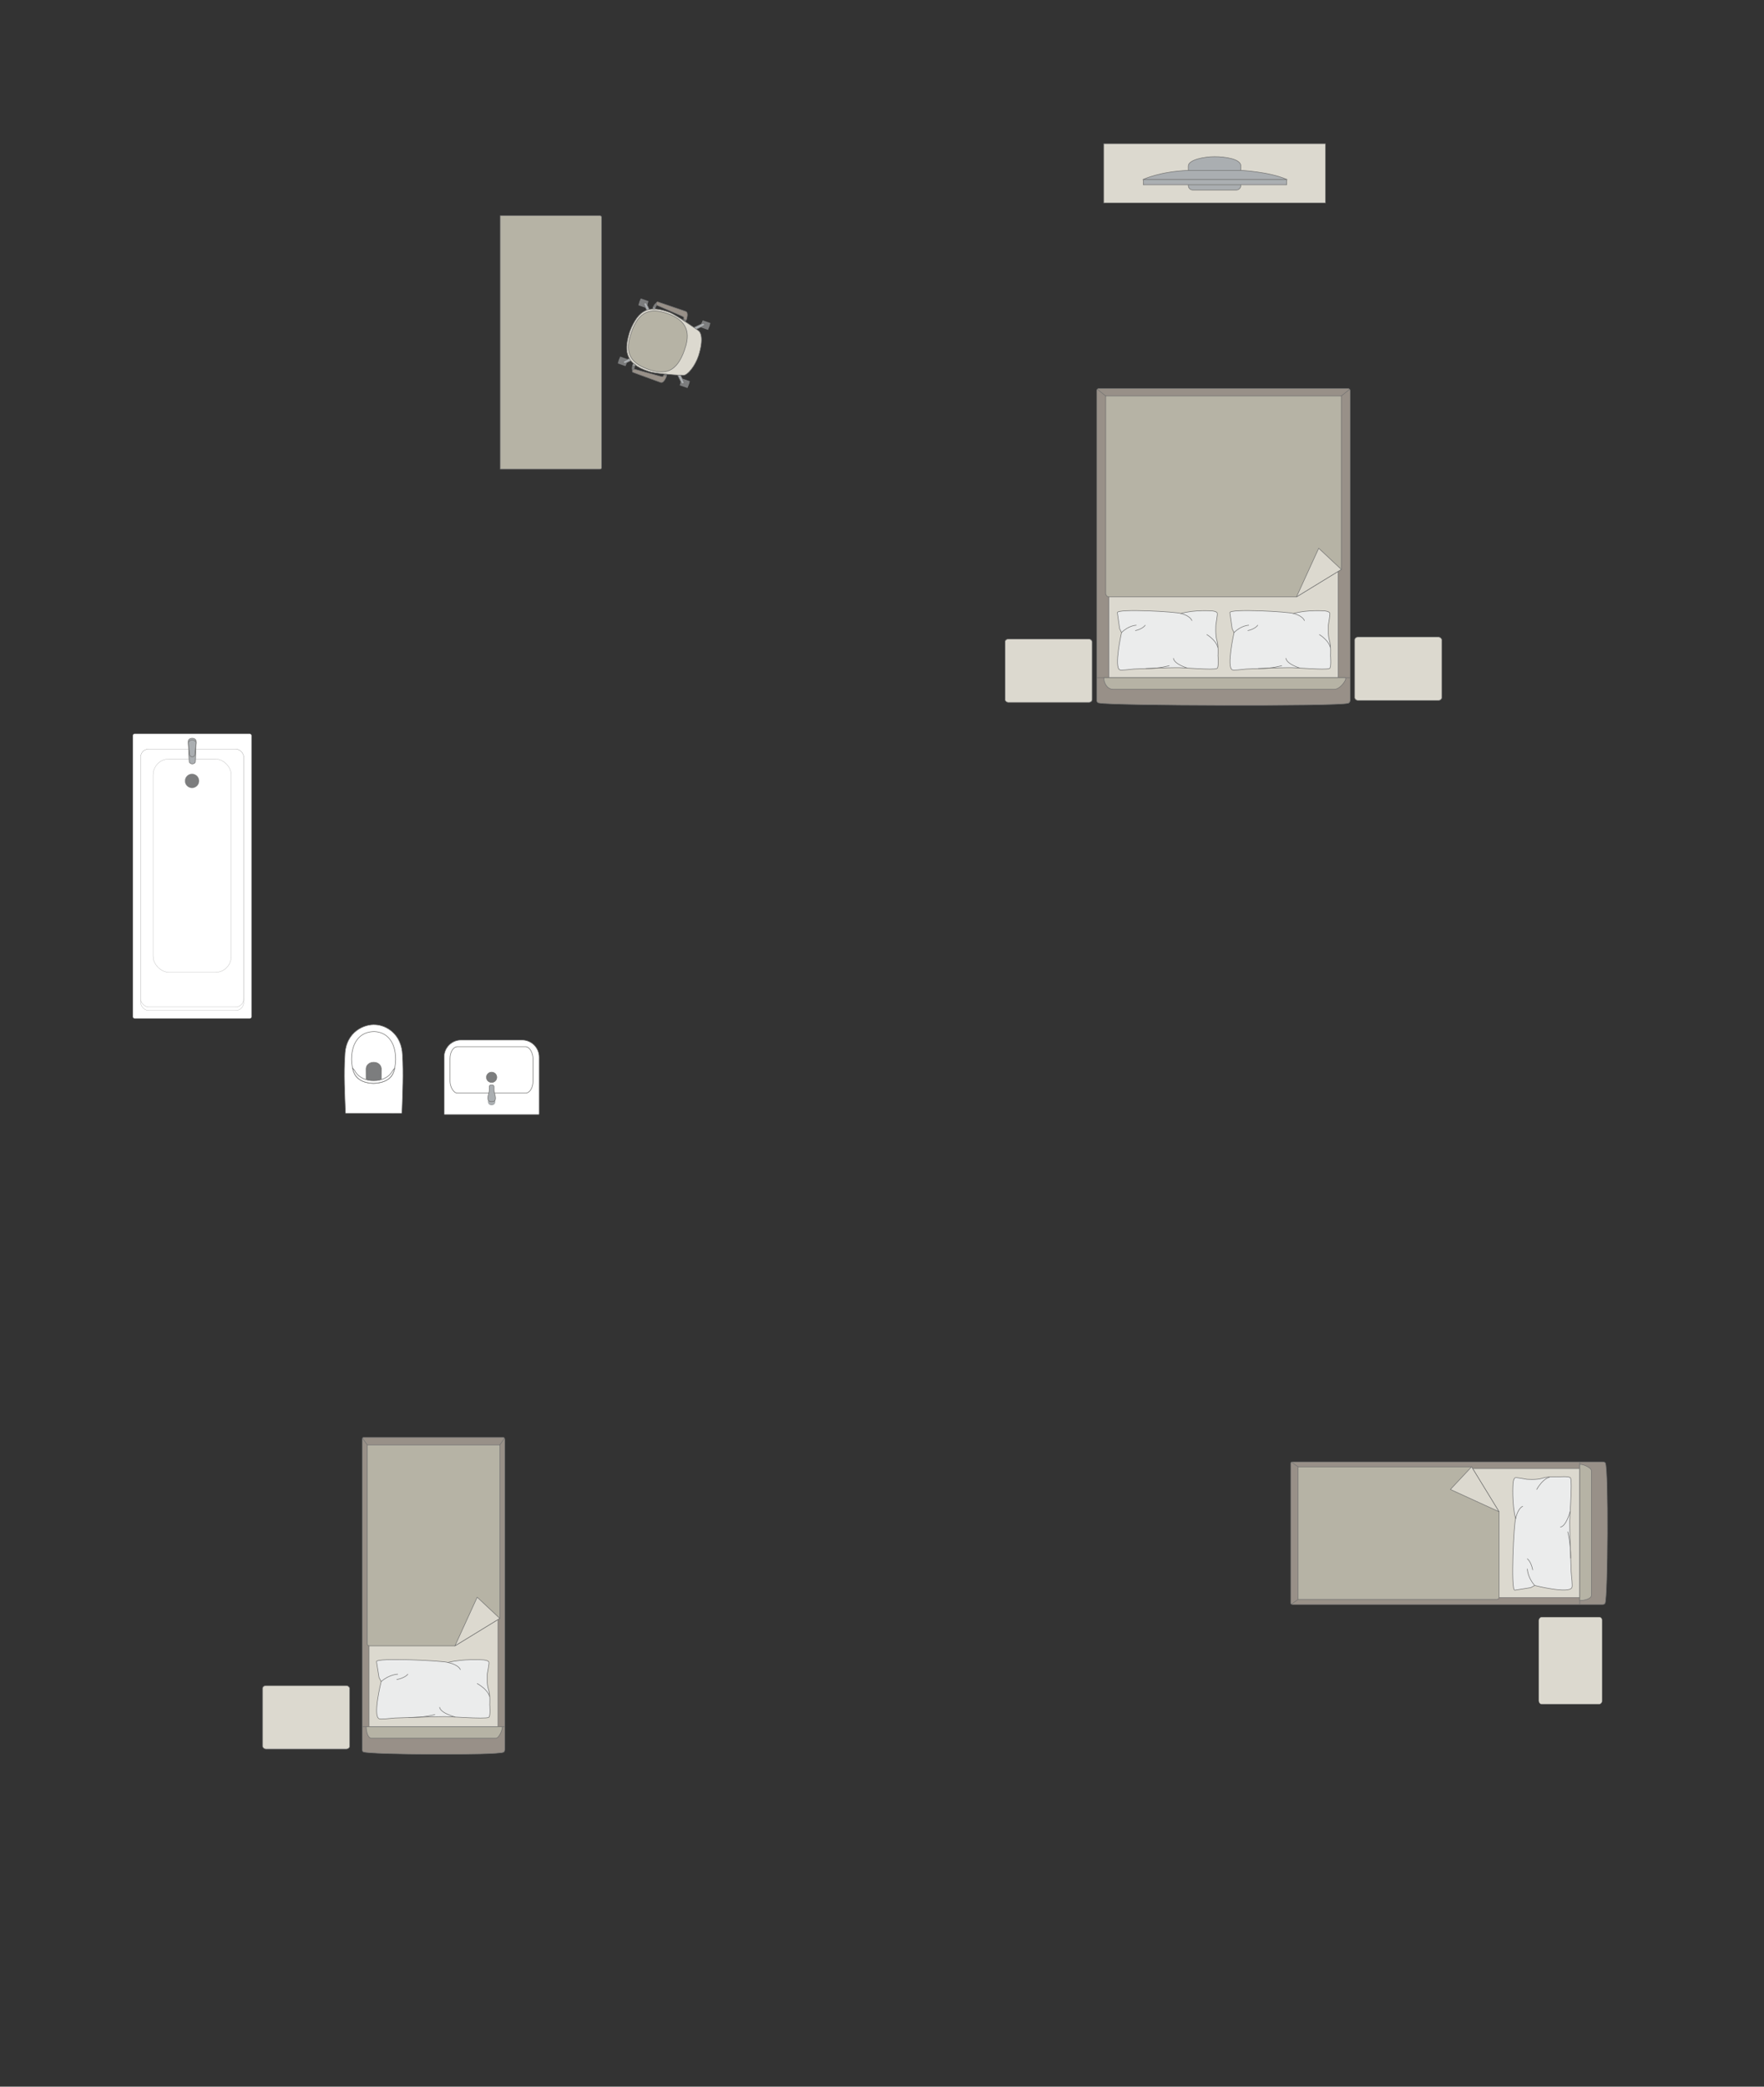 <?xml version="1.0" encoding="UTF-8"?>
<!DOCTYPE svg PUBLIC "-//W3C//DTD SVG 1.1//EN" "http://www.w3.org/Graphics/SVG/1.1/DTD/svg11.dtd">
<!-- Creator: CorelDRAW -->
<svg xmlns="http://www.w3.org/2000/svg" xml:space="preserve" width="111.376mm" height="131.714mm" version="1.1" style="shape-rendering:geometricPrecision; text-rendering:geometricPrecision; image-rendering:optimizeQuality; fill-rule:evenodd; clip-rule:evenodd"
viewBox="0 0 14805.33 17508.84"
 xmlns:xlink="http://www.w3.org/1999/xlink"
 xmlns:xodm="http://www.corel.com/coreldraw/odm/2003">
 <rect x="0" y="0" width="14805.33" height="17508.84" fill="#333333" stroke="none"/>
 <defs>
  <style type="text/css">
   <![CDATA[
    .str0 {stroke:#727271;stroke-width:4.68;stroke-miterlimit:22.926}
    .str1 {stroke:#727271;stroke-width:4.68;stroke-linejoin:round;stroke-miterlimit:22.926}
    .str2 {stroke:#727271;stroke-width:4.68;stroke-linecap:round;stroke-linejoin:round;stroke-miterlimit:22.926}
    .fil2 {fill:none}
    .fil4 {fill:#EBECEC}
    .fil0 {fill:#DCD9CF}
    .fil3 {fill:#B6B3A5}
    .fil6 {fill:#AAAEB1}
    .fil1 {fill:#989088}
    .fil5 {fill:#7C7D7E}
    .fil7 {fill:white}
   ]]>
  </style>
 </defs>
 <g id="мебель">
  <rect class="fil0 str0" x="11369.6" y="5345.4" width="731.12" height="531.72" rx="28.42" ry="23.62"/>
  <rect class="fil0 str0" x="8435.47" y="5362.06" width="731.12" height="531.72" rx="28.42" ry="23.62"/>
  <g id="_2114219290304">
   <g>
    <path class="fil1 str0" d="M9223.71 5898.47c90.98,22.98 2000.14,29.23 2089.52,2.55 10.13,0 18.41,-13.48 18.41,-23.5l0 -2599.35c0,-10.04 -8.28,-18.26 -18.41,-18.26l-2090.07 0c-10.13,0 -18.41,8.23 -18.41,18.26l0 2407.57 0 191.78c0,10.04 8.83,20.95 18.96,20.95z"/>
    <line class="fil2 str0" x1="9204.75" y1="5685.97" x2="11331.64" y2= "5685.97" />
    <polygon class="fil0 str0" points="11231.5,5685.97 11231.5,3343.48 9306.23,3343.48 9306.23,5685.97 "/>
    <line class="fil2 str0" x1="9209.59" y1="3265.86" x2="9306.23" y2= "3343.48" />
    <line class="fil2 str0" x1="11231.5" y1="3343.48" x2="11327.56" y2= "3266.76" />
    <path class="fil3 str0" d="M9263.9 5685.97c0.49,44.68 27.6,95.86 75.37,97.8l1860.55 0c55.01,-0.74 115.05,-97.8 88.45,-97.8l-2024.37 0z"/>
    <path class="fil3 str0" d="M11257.84 4778.18l0 -1456.03 -1977.67 0 0 1655.69c-0.08,15.1 11.6,30.2 26.07,30.68 640.91,0 934.2,0 1575.11,0 59.01,-36.1 359.54,-219.96 376.5,-230.34z"/>
    <polygon class="fil0 str1" points="11257.82,4778.16 11068.02,4600.21 10881.34,5008.5 "/>
   </g>
   <g>
    <path class="fil4 str2" d="M10343.63 5620.84c10.51,5.76 77.27,-3.48 116.02,-6.95 0,0 322.89,-13.37 354.53,-11.72 40.05,-3.38 316.02,23.36 345.02,6.34 15.62,-5.76 7.91,-107.45 7.91,-107.45 0,0 5.36,-81.3 -9.42,-128.25 -14.8,-46.96 -8.15,-132.35 -8.15,-132.35 0,0 15.46,-90.58 11.6,-94.43 -2.11,-16.74 -42.94,-19.87 -42.94,-19.87 0,0 -147.66,-11.78 -263.24,21.73 -19.89,-13.86 -542.32,-43.61 -532.48,-6.57l18.94 133.74 15.89 32.97c0,0 -65.85,293.83 -13.68,312.81z"/>
    <path class="fil2 str2" d="M10793.12 5524.12c7.46,49.29 115.48,80.87 115.48,80.87"/>
    <path class="fil2 str2" d="M11074.02 5324.85c84.42,55.11 90.57,106.57 90.57,106.57"/>
    <path class="fil2 str2" d="M10948.03 5207.18c-19.12,-44.76 -93.06,-59.3 -93.06,-59.3"/>
    <path class="fil2 str2" d="M10357.31 5308.02c60.44,-60.56 123.16,-61.84 123.16,-61.84"/>
    <path class="fil2 str2" d="M10473.94 5291.22c64.95,-15.23 82.12,-45.05 82.12,-45.05"/>
    <path class="fil2 str2" d="M10561.94 5609.8c115.22,0.41 195.54,-24.14 195.54,-24.14"/>
   </g>
   <g>
    <path class="fil4 str2" d="M9399.27 5620.84c10.51,5.76 77.27,-3.48 116.02,-6.95 0,0 322.89,-13.37 354.53,-11.72 40.05,-3.38 316.02,23.36 345.02,6.34 15.62,-5.76 7.91,-107.45 7.91,-107.45 0,0 5.36,-81.3 -9.42,-128.25 -14.8,-46.96 -8.15,-132.35 -8.15,-132.35 0,0 15.46,-90.58 11.6,-94.43 -2.11,-16.74 -42.94,-19.87 -42.94,-19.87 0,0 -147.66,-11.78 -263.24,21.73 -19.89,-13.86 -542.32,-43.61 -532.48,-6.57l18.94 133.74 15.89 32.97c0,0 -65.85,293.83 -13.68,312.81z"/>
    <path class="fil2 str2" d="M9848.76 5524.12c7.46,49.29 115.48,80.87 115.48,80.87"/>
    <path class="fil2 str2" d="M10129.65 5324.85c84.42,55.11 90.57,106.57 90.57,106.57"/>
    <path class="fil2 str2" d="M10003.66 5207.18c-19.12,-44.76 -93.06,-59.3 -93.06,-59.3"/>
    <path class="fil2 str2" d="M9412.95 5308.02c60.44,-60.56 123.16,-61.84 123.16,-61.84"/>
    <path class="fil2 str2" d="M9529.58 5291.22c64.95,-15.23 82.12,-45.05 82.12,-45.05"/>
    <path class="fil2 str2" d="M9617.58 5609.8c115.22,0.41 195.54,-24.14 195.54,-24.14"/>
   </g>
  </g>
  <path class="fil3 str0" d="M5035.8 1810.01l-837.38 0 0 2126.89 837.38 0c7.35,0 13.35,-6 13.35,-13.35l0 -2100.2c0,-7.35 -6,-13.35 -13.35,-13.35z"/>
  <g id="_2114219300576">
   <rect class="fil5 str1" transform="matrix(0.02 -0.057 -0.057 -0.02 5250.46 3072.43)" width="1008.24" height="1154.79" rx="49.88" ry="49.88"/>
   <rect class="fil5 str1" transform="matrix(0.02 -0.057 -0.057 -0.02 5422.98 2584.41)" width="1008.24" height="1154.79" rx="49.88" ry="49.88"/>
   <rect class="fil5 str1" transform="matrix(0.02 -0.057 -0.057 -0.02 5770.5 3256.27)" width="1008.24" height="1154.79" rx="49.88" ry="49.88"/>
   <rect class="fil5 str1" transform="matrix(0.02 -0.057 -0.057 -0.02 5943.02 2768.24)" width="1008.24" height="1154.79" rx="49.88" ry="49.88"/>
   <rect class="fil5 str1" transform="matrix(0.017 -0.048 -0.049 -0.017 5256.83 3054.43)" width="451.37" height="1348.23"/>
   <rect class="fil5 str1" transform="matrix(0.017 -0.048 -0.049 -0.017 5429.35 2566.4)" width="451.37" height="1348.23"/>
   <rect class="fil5 str1" transform="matrix(0.017 -0.048 -0.049 -0.017 5949.38 2750.23)" width="451.37" height="1348.23"/>
   <rect class="fil5 str1" transform="matrix(0.017 -0.048 -0.049 -0.017 5776.86 3238.26)" width="451.37" height="1348.23"/>
   <path class="fil6 str0" d="M5734.44 3219.8l0 0c5.34,-2.54 7.18,-9.81 4.2,-16.18l-37.42 -79.8c-2.99,-6.38 -10.46,-9.19 -15.81,-6.63l0 0c-5.33,2.55 -7.83,10.12 -4.75,16.44l38.54 79.27c3.08,6.33 9.89,9.45 15.23,6.9z"/>
   <path class="fil6 str0" d="M5911.62 2718.58l0 0c2.55,5.34 -0.58,12.15 -6.9,15.22l-79.27 38.56c-6.33,3.08 -13.9,0.57 -16.46,-4.77l0 0c-2.55,-5.33 0.27,-12.79 6.65,-15.78l79.8 -37.43c6.37,-2.99 13.63,-1.14 16.18,4.2z"/>
   <path class="fil6 str0" d="M5411.23 2541.69l0 0c-5.34,2.55 -7.19,9.81 -4.2,16.19l37.42 79.8c2.98,6.37 10.45,9.19 15.79,6.63l0 0c5.34,-2.55 7.83,-10.12 4.76,-16.44l-38.55 -79.27c-3.07,-6.33 -9.88,-9.46 -15.22,-6.91z"/>
   <path class="fil6 str0" d="M5233.9 3043.34l0 0c-2.55,-5.34 0.57,-12.15 6.9,-15.22l79.25 -38.56c6.33,-3.08 13.9,-0.57 16.46,4.77l0 0c2.55,5.34 -0.27,12.79 -6.63,15.78l-79.8 37.43c-6.37,2.99 -13.64,1.14 -16.18,-4.2z"/>
   <path class="fil0 str0" d="M5862.57 2985.75l0 0c45.78,-142.3 19.33,-199.42 -0.9,-211.78 -64.64,-44.35 -184.52,-128.81 -240.94,-152.26 -169.09,-62.8 -260.62,-30.49 -335.16,160.07l0 0c-42.03,140.24 -57.67,266.1 160.09,335.16 49.08,16.47 190.77,27.98 287.83,32.4 38.04,1.46 101.44,-80.08 129.08,-163.58z"/>
   <path class="fil3 str0" d="M5744.12 2939.51l0 0c36.04,-101.96 60.96,-236.66 -140.18,-307.76l0 0c-145.52,-51.44 -241.24,-21.87 -303.71,154.81l0 0c-54.51,154.23 -28.83,252.44 138.79,311.7l0 0c140.83,49.78 239.21,27.64 305.09,-158.75z"/>
   <path class="fil1 str0" d="M5571.82 3146.89l22.78 8.06c0,0 -21.08,64.17 -50.23,53.86 -29.15,-10.3 -231.29,-84.4 -231.29,-84.4 -12.39,-4.69 -4.45,-31.28 9.7,-27.48l232.31 64.22c3.78,1.1 13.17,-1.57 16.72,-14.26z"/>
   <path class="fil5 str1" d="M5322.79 3096.94c0,0 -0.65,-16.63 8.79,-34.89l-14.73 -12.15c0,0 -18.3,31.89 -8.76,57.29l14.7 -10.25z"/>
   <path class="fil6 str0" d="M5326.89 3073.14c0,0 -10.75,-8.15 -18.03,-4.04 2.03,-6.89 4.87,-13.29 7.96,-19.17l14.76 12.11 -4.69 11.1z"/>
   <polygon class="fil5 str1" points="5579.57,3138.46 5576.06,3148.39 5591.84,3153.98 5596.79,3139.97 "/>
   <path class="fil1 str0" d="M5737.38 2678.39l22.78 8.04c0,0 23.94,-63.16 -5.21,-73.46 -29.15,-10.3 -232.96,-79.72 -232.96,-79.72 -12.58,-4.12 -23.12,21.53 -9.72,27.48l221.06 96.04c3.63,1.52 9.27,9.5 4.04,21.61z"/>
   <path class="fil5 str1" d="M5512.27 2560.73c0,0 -10.78,11.91 -14.91,32.05l-19.13 0.01c0,0 5.66,-35.52 29.05,-49.28l5 17.21z"/>
   <path class="fil6 str0" d="M5500.51 2581.82c0,0 -13.49,-0.43 -16.56,-8.19 -2.75,6.65 -4.43,12.6 -5.7,19.12l19.12 0.04 3.15 -10.97z"/>
   <polygon class="fil5 str1" points="5738.11,2689.81 5741.62,2679.88 5757.4,2685.46 5752.44,2699.47 "/>
  </g>
  <g id="_2114219307728">
   <rect class="fil0 str0" x="9263.28" y="1206.63" width="1861.03" height="495.83"/>
   <g>
    <path class="fil6 str0" d="M10193.17 1314.63l0 0c89.93,0 220.94,19.21 220.94,76.47l0 165.75c0,20.68 -16.94,37.62 -37.62,37.62l-365.41 0c-20.68,0 -37.62,-16.92 -37.62,-37.62l0 -163.69c0,-52.04 131.71,-78.54 219.71,-78.54z"/>
    <rect class="fil6 str0" x="9595.86" y="1505.2" width="1202.88" height="45.46"/>
    <path class="fil6 str0" d="M9976.36 1429.55l438.99 0c0,0 240.15,12 383.39,75.65l-1202.88 0c0,0 138.69,-66.56 380.5,-75.65z"/>
   </g>
  </g>
  <g id="_2114219309552">
   <g>
    <path class="fil1 str0" d="M13471.44 13452.21c22.98,-51.18 29.23,-1125.08 2.55,-1175.36 0,-5.7 -13.48,-10.36 -23.5,-10.36l-2599.35 0c-10.04,0 -18.26,4.65 -18.26,10.36l0 1175.66c0,5.7 8.23,10.36 18.26,10.36l2407.57 0 191.78 0c10.04,0 20.95,-4.97 20.95,-10.66z"/>
    <line class="fil2 str0" x1="13258.93" y1="13462.87" x2="13258.93" y2= "12266.5" />
    <polygon class="fil0 str0" points="13258.93,12322.82 10916.44,12322.82 10916.44,13405.79 13258.93,13405.79 "/>
    <line class="fil2 str0" x1="10838.83" y1="13460.15" x2="10916.44" y2= "13405.79" />
    <line class="fil2 str0" x1="10916.44" y1="12322.82" x2="10839.72" y2= "12268.8" />
    <path class="fil3 str0" d="M13258.93 13429.6c44.68,-0.28 95.86,-15.53 97.8,-42.4l0 -1046.55c-0.74,-30.95 -97.8,-64.72 -97.8,-49.76l0 1138.71z"/>
    <path class="fil3 str0" d="M12351.12 12308.01l-1456.01 0 0 1112.44 1667.48 0c15.09,-0.52 18.88,-9.65 18.88,-18.33 0,-360.51 0,-357.1 0,-717.61 -42.14,-68.88 -197.76,-323.25 -230.34,-376.5z"/>
    <polygon class="fil0 str1" points="12351.11,12308.03 12173.16,12497.83 12581.45,12684.51 "/>
   </g>
   <g>
    <path class="fil4 str2" d="M13193.8 13319.04c5.76,-11.82 -3.48,-86.92 -6.95,-130.51 0,0 -13.37,-363.26 -11.72,-398.84 -3.38,-45.05 23.36,-355.52 6.34,-388.14 -5.76,-17.59 -107.45,-8.89 -107.45,-8.89 0,0 -81.3,-6.04 -128.25,10.59 -46.96,16.63 -132.35,9.17 -132.35,9.17 0,0 -90.58,-17.39 -94.43,-13.07 -16.74,2.38 -19.87,48.31 -19.87,48.31 0,0 -11.78,166.12 21.73,296.16 -13.86,22.36 -43.61,610.08 -6.57,599.04l133.74 -21.32 32.97 -17.87c0,0 293.83,74.08 312.81,15.38z"/>
    <path class="fil2 str2" d="M13097.08 12813.38c49.29,-8.39 80.87,-129.91 80.87,-129.91"/>
    <path class="fil2 str2" d="M12897.81 12497.37c55.11,-94.99 106.57,-101.89 106.57,-101.89"/>
    <path class="fil2 str2" d="M12780.14 12639.1c-44.76,21.51 -59.3,104.71 -59.3,104.71"/>
    <path class="fil2 str2" d="M12880.98 13303.66c-60.56,-67.99 -61.84,-138.55 -61.84,-138.55"/>
    <path class="fil2 str2" d="M12864.18 13172.45c-15.23,-73.06 -45.05,-92.39 -45.05,-92.39"/>
    <path class="fil2 str2" d="M13182.76 13073.45c0.41,-129.62 -24.14,-219.97 -24.14,-219.97"/>
   </g>
  </g>
  <rect class="fil0 str0" transform="matrix(1.29034E-14 -0.487 0.405 1.07249E-14 12915.2 14299.4)" width="1500.64" height="1313.06" rx="58.33" ry="58.33"/>
  <g id="_2114219313200">
   <g>
    <path class="fil1 str0" d="M3050.72 14700.23c51.18,22.98 1125.08,29.23 1175.36,2.55 5.7,0 10.36,-13.48 10.36,-23.5l0 -2599.35c0,-10.04 -4.65,-18.26 -10.36,-18.26l-1175.66 0c-5.7,0 -10.36,8.23 -10.36,18.26l0 2407.57 0 191.78c0,10.04 4.97,20.95 10.66,20.95z"/>
    <line class="fil2 str0" x1="3040.06" y1="14487.73" x2="4236.43" y2= "14487.73" />
    <polygon class="fil0 str0" points="4180.11,14487.73 4180.11,12145.24 3097.14,12145.24 3097.14,14487.73 "/>
    <line class="fil2 str0" x1="3042.78" y1="12067.62" x2="3097.14" y2= "12145.24" />
    <line class="fil2 str0" x1="4180.11" y1="12145.24" x2="4234.13" y2= "12068.51" />
    <path class="fil3 str0" d="M3073.33 14487.73c0.28,44.68 15.53,95.86 42.4,97.8l1046.55 0c30.95,-0.74 64.72,-97.8 49.76,-97.8l-1138.71 0z"/>
    <path class="fil3 str0" d="M4194.92 13579.92l0 -1456.01 -1112.44 0 0 1667.48c0.52,15.09 9.65,18.88 18.33,18.88 360.51,0 357.1,0 717.61,0 68.88,-42.14 323.25,-197.76 376.5,-230.34z"/>
    <polygon class="fil0 str1" points="4194.9,13579.91 4005.1,13401.95 3818.42,13810.25 "/>
   </g>
   <g>
    <path class="fil4 str2" d="M3183.89 14422.59c11.82,5.76 86.92,-3.48 130.51,-6.95 0,0 363.26,-13.37 398.84,-11.72 45.05,-3.38 355.52,23.36 388.14,6.34 17.59,-5.76 8.89,-107.45 8.89,-107.45 0,0 6.04,-81.3 -10.59,-128.25 -16.63,-46.96 -9.17,-132.35 -9.17,-132.35 0,0 17.39,-90.58 13.07,-94.43 -2.38,-16.74 -48.31,-19.87 -48.31,-19.87 0,0 -166.12,-11.78 -296.16,21.73 -22.36,-13.86 -610.08,-43.61 -599.04,-6.57l21.32 133.74 17.87 32.97c0,0 -74.08,293.83 -15.38,312.81z"/>
    <path class="fil2 str2" d="M3689.55 14325.87c8.39,49.29 129.91,80.87 129.91,80.87"/>
    <path class="fil2 str2" d="M4005.56 14126.61c94.99,55.11 101.89,106.57 101.89,106.57"/>
    <path class="fil2 str2" d="M3863.83 14008.94c-21.51,-44.76 -104.71,-59.3 -104.71,-59.3"/>
    <path class="fil2 str2" d="M3199.27 14109.78c67.99,-60.56 138.55,-61.84 138.55,-61.84"/>
    <path class="fil2 str2" d="M3330.48 14092.98c73.06,-15.23 92.39,-45.05 92.39,-45.05"/>
    <path class="fil2 str2" d="M3429.48 14411.56c129.62,0.41 219.97,-24.14 219.97,-24.14"/>
   </g>
  </g>
  <rect class="fil0 str0" x="2203.57" y="14144.01" width="731.12" height="531.72" rx="28.42" ry="23.62"/>
  <g id="_2114219320256">
   <rect class="fil7 str0" transform="matrix(-7.74672E-15 -0.292 -0.292 7.73307E-15 2111.54 8546.11)" width="8180.35" height="3414.49" rx="51.6" ry="51.6"/>
   <rect class="fil7 str1" transform="matrix(-7.62044E-15 -0.288 -0.285 7.54265E-15 2044.9 8479.46)" width="7619.58" height="3032.01" rx="234.45" ry="234.45"/>
   <rect class="fil7 str0" transform="matrix(-7.51602E-15 -0.284 -0.285 7.54265E-15 2044.9 8449.42)" width="7619.58" height="3032.01" rx="234.45" ry="234.45"/>
   <rect class="fil7 str0" transform="matrix(-7.8712E-15 -0.297 -0.287 7.60845E-15 1940.88 8158.1)" width="6024.09" height="2284.48" rx="453.31" ry="453.31"/>
   <circle class="fil5 str0" transform="matrix(-7.7549E-15 -0.293 -0.293 7.75281E-15 1611.71 6552.58)" r="200.11"/>
   <g>
    <path class="fil6 str0" d="M1646.37 6220.07l-6.14 167.11c-0.61,16.4 -14.74,22.61 -27.08,22.61l0 0c-11.63,0 -24.95,-9.54 -25.46,-20.64l-7.76 -169.07c-0.64,-14.13 14.95,-25.71 33.22,-25.71l0 0c18.28,0 33.74,11.58 33.22,25.71z"/>
    <path class="fil6 str0" d="M1645.83 6234.8l-10.1 92.95c-1.16,10.63 -4.96,22.55 -22.57,22.55l0 0c-17.13,0 -21.47,-13.86 -22.41,-22.55l-10.05 -91.2c-1.36,-12.36 12.83,-26.89 32.46,-26.89l0 0c19.71,0 33.95,13.48 32.67,25.15z"/>
   </g>
  </g>
  <g id="_2114219320832">
   <path class="fil7 str0" d="M2903.1 9341.48l463.73 0.81c4,0 6.39,-2.9 6.53,-6.35 6.05,-167.39 13.72,-330.15 4.33,-482.9 -6.35,-178.07 -136.75,-250.15 -224.71,-254.47 -89.2,-8.19 -251.6,54.24 -257.62,254.47 -11.1,159.5 -1.53,321.93 4.32,482.9 0.2,2.15 0.33,5.5 3.42,5.54z"/>
   <path class="fil7 str0" d="M2978.85 9016.23c53.16,98.4 258.67,98.4 315.32,0 50,-98.73 44.58,-350.09 -151.35,-360.23 -211.4,0 -217.24,263.75 -163.97,360.23z"/>
   <path class="fil5 str0" d="M3136.51 9067.67l51.72 0c7.26,-0.03 11.35,-6 11.38,-11.7 0.16,-30.53 0.32,-61.07 0.48,-91.6 -9.92,-70.04 -120.79,-66.08 -127.21,0.57 0.17,30.33 0.36,60.68 0.53,91.02 -0.2,5.53 2.71,11.53 7.86,11.68l55.25 0.03z"/>
   <path class="fil7 str0" d="M2975.58 8980.02l-16.28 -17.31c13.73,68.09 56.42,123.88 176.93,127.31 110.28,-6.1 160.02,-46.47 175.93,-125.78l-16.18 17.93c-26.72,56.77 -94.01,86.51 -159.46,85.5 -61.92,1.1 -132.12,-25.85 -160.94,-87.65z"/>
  </g>
  <g id="_2114219325056">
   <path class="fil7 str0" d="M4382.48 8727.1l-513.31 0c-77.96,0 -141.73,63.77 -141.73,141.73l0 478.5c0,2.51 2.03,4.55 4.55,4.55l788.49 0c2.51,0 4.55,-2.03 4.55,-4.55l0 -477.69c0,-78.4 -64.14,-142.54 -142.54,-142.54z"/>
   <rect class="fil7 str0" x="3776.95" y="8782.71" width="696.85" height="389.04" rx="62.12" ry="99.66"/>
   <ellipse class="fil5 str0" cx="4126.24" cy="9039.49" rx="43.31" ry="43.09"/>
   <g>
    <circle class="fil6 str0" transform="matrix(1.80599E-15 -0.08 0.08 2.48551E-15 4126.3 9243.38)" r="383.96"/>
    <path class="fil6 str0" d="M4106.24 9150.67l0 -34.35c0,-6.89 7.39,-12.51 16.43,-12.51l7.13 0c9.04,0 16.43,5.62 16.43,12.51l0 34.5c0,22.09 37.14,92.35 -16.43,92.35l-7.13 0c-50.61,0 -16.43,-70.25 -16.43,-92.49z"/>
   </g>
  </g>
 </g>
 <g id="контур">
  <polygon class="fil2" points="-0,17508.84 14805.33,17508.84 14805.33,0 -0,0 "/>
 </g>
</svg>
